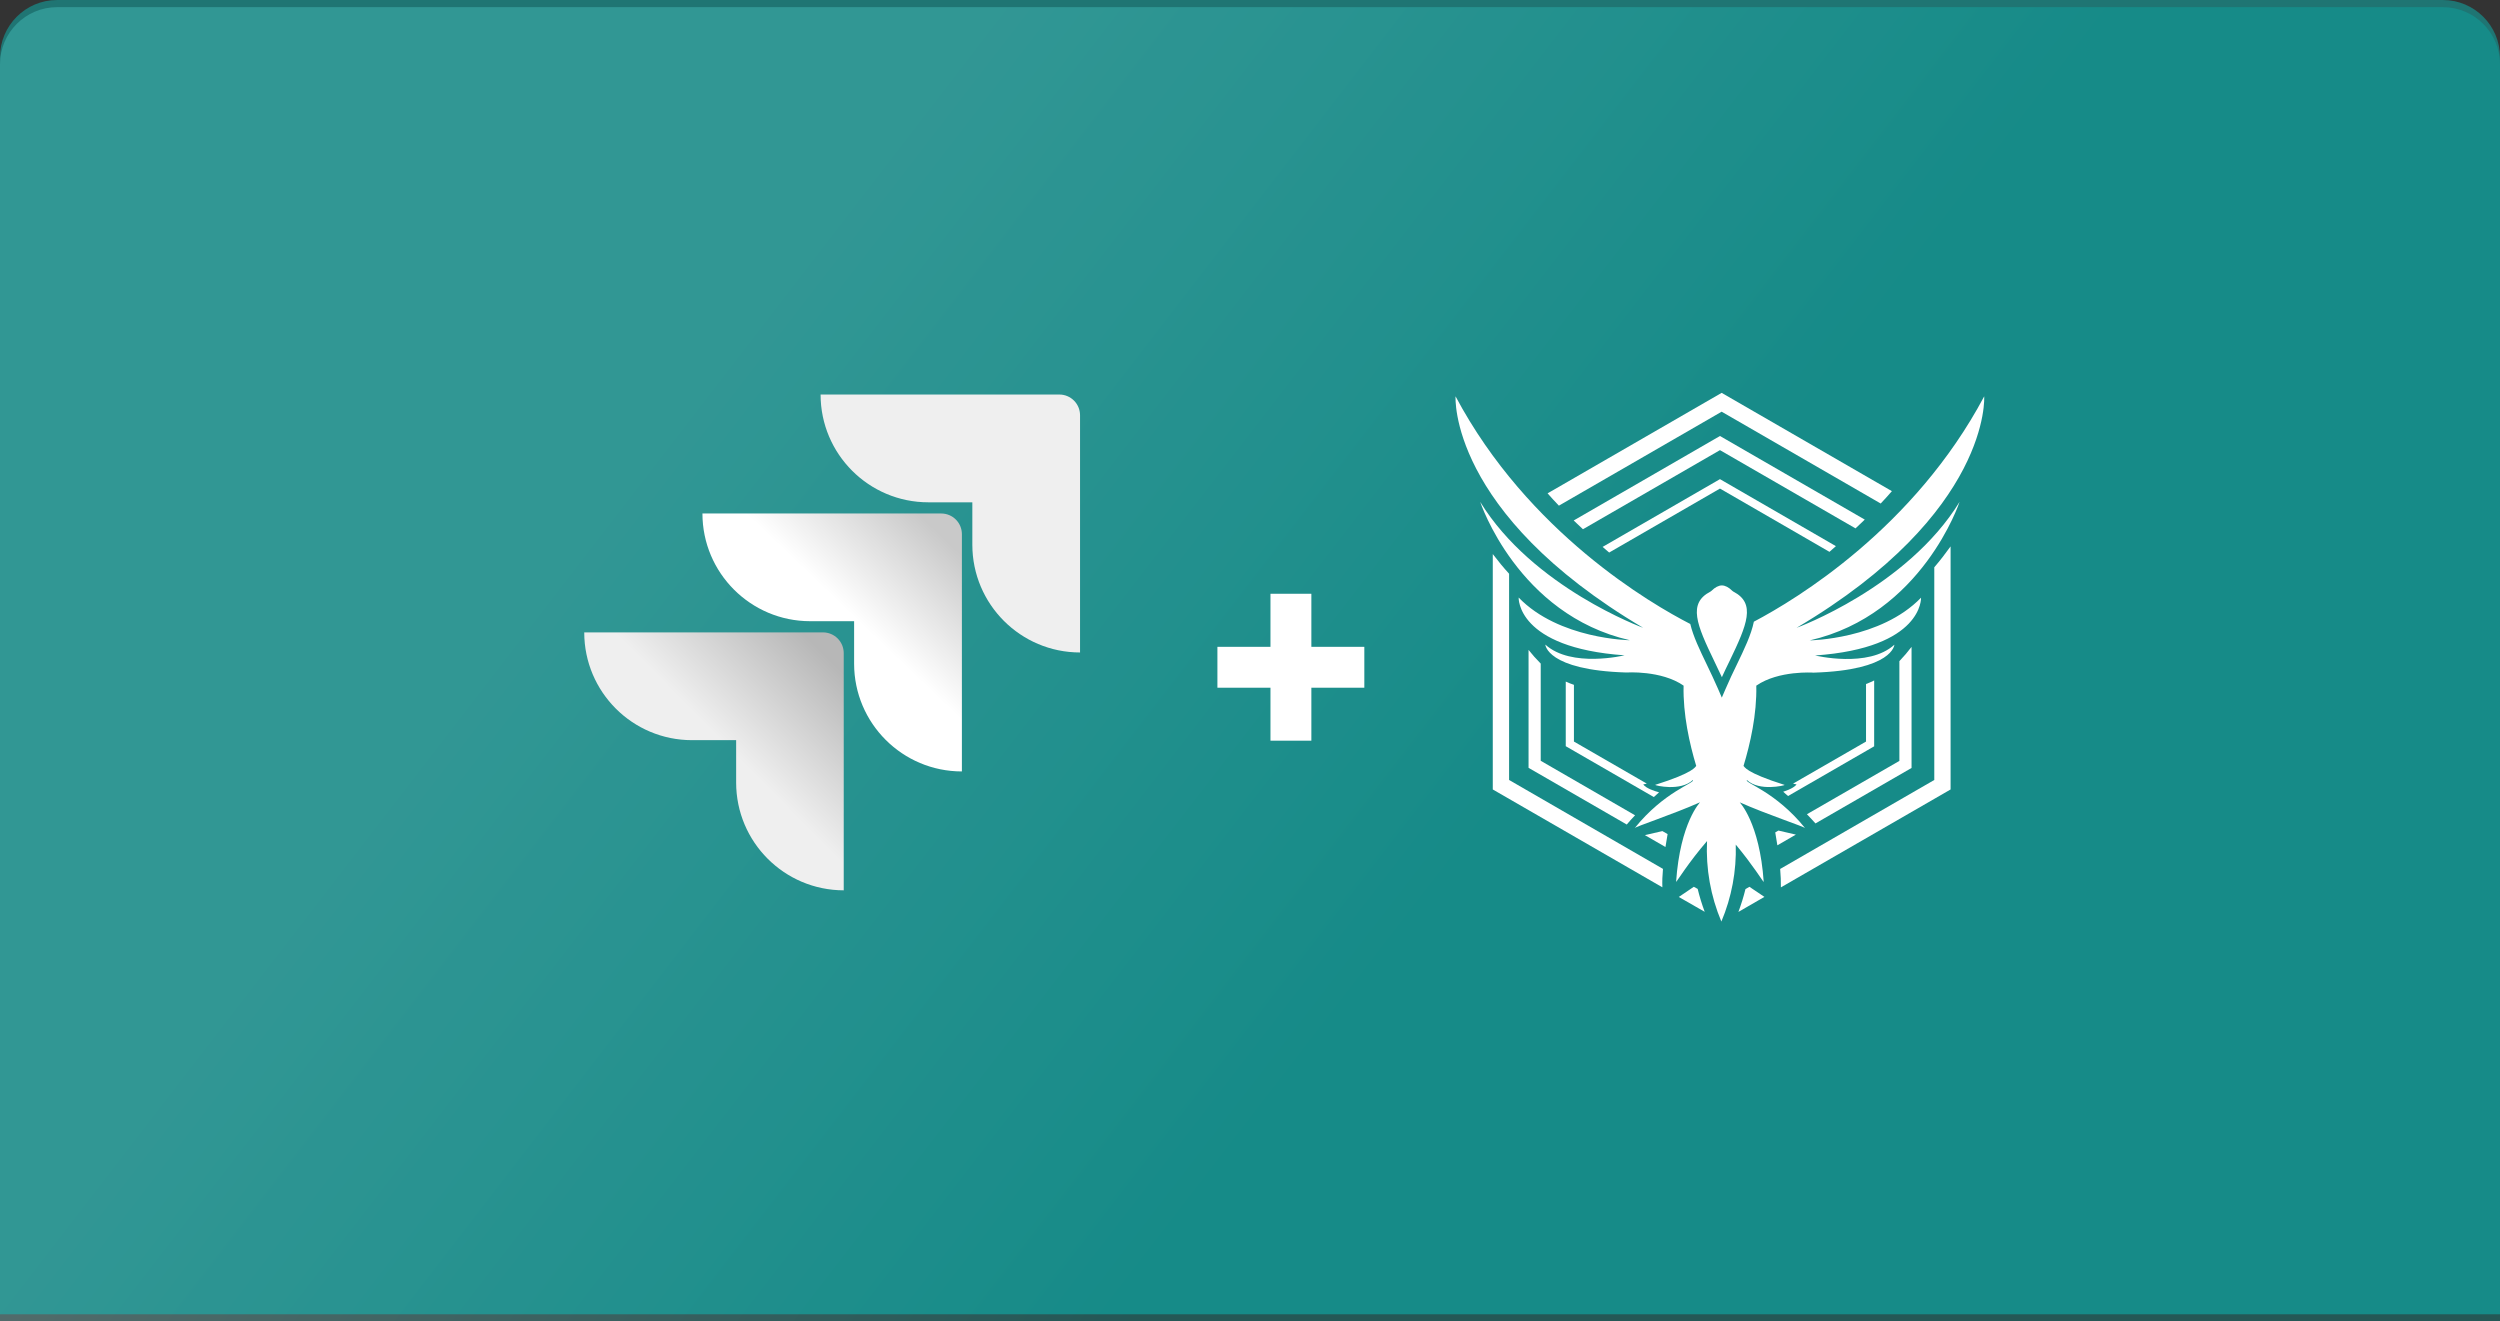 <svg width="350" height="185" viewBox="0 0 350 185" fill="none" xmlns="http://www.w3.org/2000/svg">
<rect x="0" y="0" width="350" height="185" fill="#333333" stroke="none"/>
<path d="M0 9C0 4.582 3.582 1 8 1H342C346.418 1 350 4.582 350 9V185H0V9Z" fill="url(#paint0_linear_1695_159)" fill-opacity="0.3"/>
<path d="M0 8C0 3.582 3.582 0 8 0H342C346.418 0 350 3.582 350 8V184H0V8Z" fill="#00D7D2" fill-opacity="0.4"/>
<path d="M224.366 76.566C224.707 76.852 225.003 77.115 225.283 77.356L240.795 68.401L256.124 77.258L257.027 76.461L240.795 67.079L224.366 76.566Z" fill="white"/>
<path d="M262.385 95.264C262.013 95.449 261.632 95.615 261.244 95.761V103.818L251.025 109.707C251.321 109.786 251.519 109.82 251.519 109.82C251.178 110.276 250.333 110.62 249.645 110.842L250.326 111.445L262.382 104.485L262.385 95.264Z" fill="white"/>
<path d="M243.374 127.67L247.018 125.564L244.917 124.151L244.365 124.471C244.098 125.556 243.767 126.624 243.374 127.67V127.67Z" fill="white"/>
<path d="M230.055 109.82C230.055 109.82 230.256 109.786 230.552 109.707L220.35 103.818V95.877C219.968 95.748 219.583 95.591 219.205 95.421V104.468L231.536 111.588C231.819 111.325 232.071 111.097 232.269 110.923C231.56 110.736 230.44 110.358 230.055 109.82Z" fill="white"/>
<path d="M220.316 72.867C220.752 73.286 221.185 73.698 221.614 74.093L240.795 63.019L259.773 73.974C260.202 73.574 260.633 73.164 261.067 72.744L240.795 61.04L220.316 72.867Z" fill="white"/>
<path d="M267.617 90.563C267.088 91.26 266.519 91.927 265.914 92.559V106.526L252.97 113.993C253.382 114.419 253.787 114.851 254.165 115.28L267.617 107.514V90.563Z" fill="white"/>
<path d="M218.245 70.792L241.03 57.637L263.298 70.493C263.843 69.917 264.368 69.338 264.865 68.762L241.03 55L216.661 69.069C217.165 69.648 217.7 70.223 218.245 70.792Z" fill="white"/>
<path d="M232.817 121.644L211.272 109.196V80.32C210.502 79.486 209.725 78.535 208.989 77.568V110.525L232.732 124.222C232.701 123.418 232.732 122.529 232.817 121.644Z" fill="white"/>
<path d="M270.8 79.417V109.196L249.223 121.654C249.298 122.539 249.339 123.429 249.325 124.232L273.082 110.525V76.495C272.37 77.483 271.59 78.504 270.8 79.417Z" fill="white"/>
<path d="M233.464 116.772L232.732 116.353L230.286 116.919L233.165 118.581C233.284 117.835 233.389 117.202 233.464 116.772Z" fill="white"/>
<path d="M228.91 114.143L215.7 106.509V92.9C215.096 92.297 214.527 91.659 213.997 90.989V107.497L227.745 115.434C228.1 115.004 228.502 114.568 228.91 114.143Z" fill="white"/>
<path d="M238.659 127.653C238.267 126.605 237.939 125.534 237.675 124.447L237.133 124.151L235.031 125.575L238.659 127.653Z" fill="white"/>
<path d="M248.978 116.278L248.535 116.537C248.603 116.915 248.712 117.559 248.831 118.343L251.423 116.844L248.978 116.278Z" fill="white"/>
<path d="M239.991 92.546C240.332 93.281 240.71 94.034 241.064 94.808C241.405 94.034 241.783 93.281 242.137 92.546C244.604 87.436 245.844 84.469 242.679 82.831L242.536 82.728C242.025 82.217 241.514 81.959 241.064 81.959C240.615 81.959 240.104 82.217 239.593 82.728L239.45 82.831C236.285 84.469 237.525 87.439 239.991 92.546Z" fill="white"/>
<path d="M274.342 70.257C267.018 82.231 251.519 87.896 251.519 87.896C278.814 71.739 277.789 55.487 277.789 55.487C267.999 73.899 251.577 83.853 245.54 87.037C245.172 88.867 244.178 90.924 243.156 93.043C242.628 94.136 242.079 95.267 241.579 96.45L241.054 97.666L240.53 96.45C240.029 95.284 239.48 94.15 238.952 93.043C237.992 91.05 237.052 89.105 236.639 87.358C231.206 84.568 213.932 74.573 203.777 55.487C203.777 55.487 202.755 71.739 230.048 87.896C230.048 87.896 214.552 82.231 207.225 70.257C207.225 70.257 212.447 86.053 228.188 89.633C228.188 89.633 218.255 89.504 212.61 83.655C212.61 83.655 212.287 90.686 227.435 91.745C227.435 91.745 219.989 93.554 216.344 90.24C216.344 90.24 216.524 93.809 227.667 94.15C227.667 94.15 232.575 93.809 235.703 95.99C235.604 99.992 236.537 104.138 237.471 107.231C237.31 107.343 237.263 108.134 231.717 109.884C231.717 109.97 235.273 110.831 237 109.203C237.385 109.592 232.977 110.801 228.849 115.945C228.897 115.744 234.241 113.999 238.005 112.32C238.05 112.293 235.226 115.103 234.653 123.469C234.749 123.439 236.397 120.744 238.986 117.747C238.804 121.605 239.489 125.456 240.989 129.015V115.975V129.022C242.429 125.616 243.117 121.94 243.006 118.244C245.353 121.041 246.828 123.449 246.92 123.476C246.348 115.11 243.514 112.3 243.565 112.327C247.312 114.006 252.673 115.75 252.725 115.951C248.596 110.808 244.188 109.598 244.57 109.21C246.297 110.828 249.867 109.966 249.853 109.891C244.246 108.12 244.263 107.33 244.093 107.231C245.033 104.138 245.973 99.996 245.881 95.99C249.008 93.82 253.89 94.171 253.89 94.171C265.029 93.83 265.213 90.26 265.213 90.26C261.568 93.575 254.118 91.766 254.118 91.766C269.27 90.706 268.946 83.675 268.946 83.675C263.302 89.524 253.368 89.654 253.368 89.654C269.12 86.053 274.342 70.257 274.342 70.257Z" fill="white"/>
<path d="M177.866 103.695V83.127H183.591V103.695H177.866ZM170.438 96.28V90.556H191.006V96.28H170.438Z" fill="white"/>
<path d="M148.307 55.234H114.882C114.882 63.568 121.637 70.323 129.971 70.323H136.127V76.267C136.134 84.594 142.882 91.342 151.206 91.346V58.133C151.206 56.532 149.908 55.234 148.307 55.234Z" fill="#EFEFEF"/>
<path d="M131.767 71.889H98.341C98.345 80.216 105.096 86.964 113.42 86.968H119.576V92.932C119.587 101.26 126.338 108.001 134.665 108.001V74.788C134.669 73.187 133.371 71.889 131.767 71.889Z" fill="url(#paint1_linear_1695_159)"/>
<path d="M115.219 88.534H81.794C81.794 96.868 88.549 103.623 96.883 103.623H103.06V109.567C103.067 117.884 109.801 124.632 118.122 124.646V91.433C118.118 89.832 116.82 88.534 115.219 88.534Z" fill="url(#paint2_linear_1695_159)"/>
<defs>
<linearGradient id="paint0_linear_1695_159" x1="-17.797" y1="1" x2="181.606" y2="154.689" gradientUnits="userSpaceOnUse">
<stop offset="0.495" stop-color="#99EFED"/>
<stop offset="1" stop-color="#00ACA8"/>
</linearGradient>
<linearGradient id="paint1_linear_1695_159" x1="133.953" y1="71.941" x2="119.824" y2="86.686" gradientUnits="userSpaceOnUse">
<stop offset="0.18" stop-color="#C9C9C9"/>
<stop offset="1" stop-color="white"/>
</linearGradient>
<linearGradient id="paint2_linear_1695_159" x1="118.357" y1="88.692" x2="102.012" y2="104.772" gradientUnits="userSpaceOnUse">
<stop offset="0.18" stop-color="#B7B7B7"/>
<stop offset="1" stop-color="#EFEFEF"/>
</linearGradient>
</defs>
</svg>
